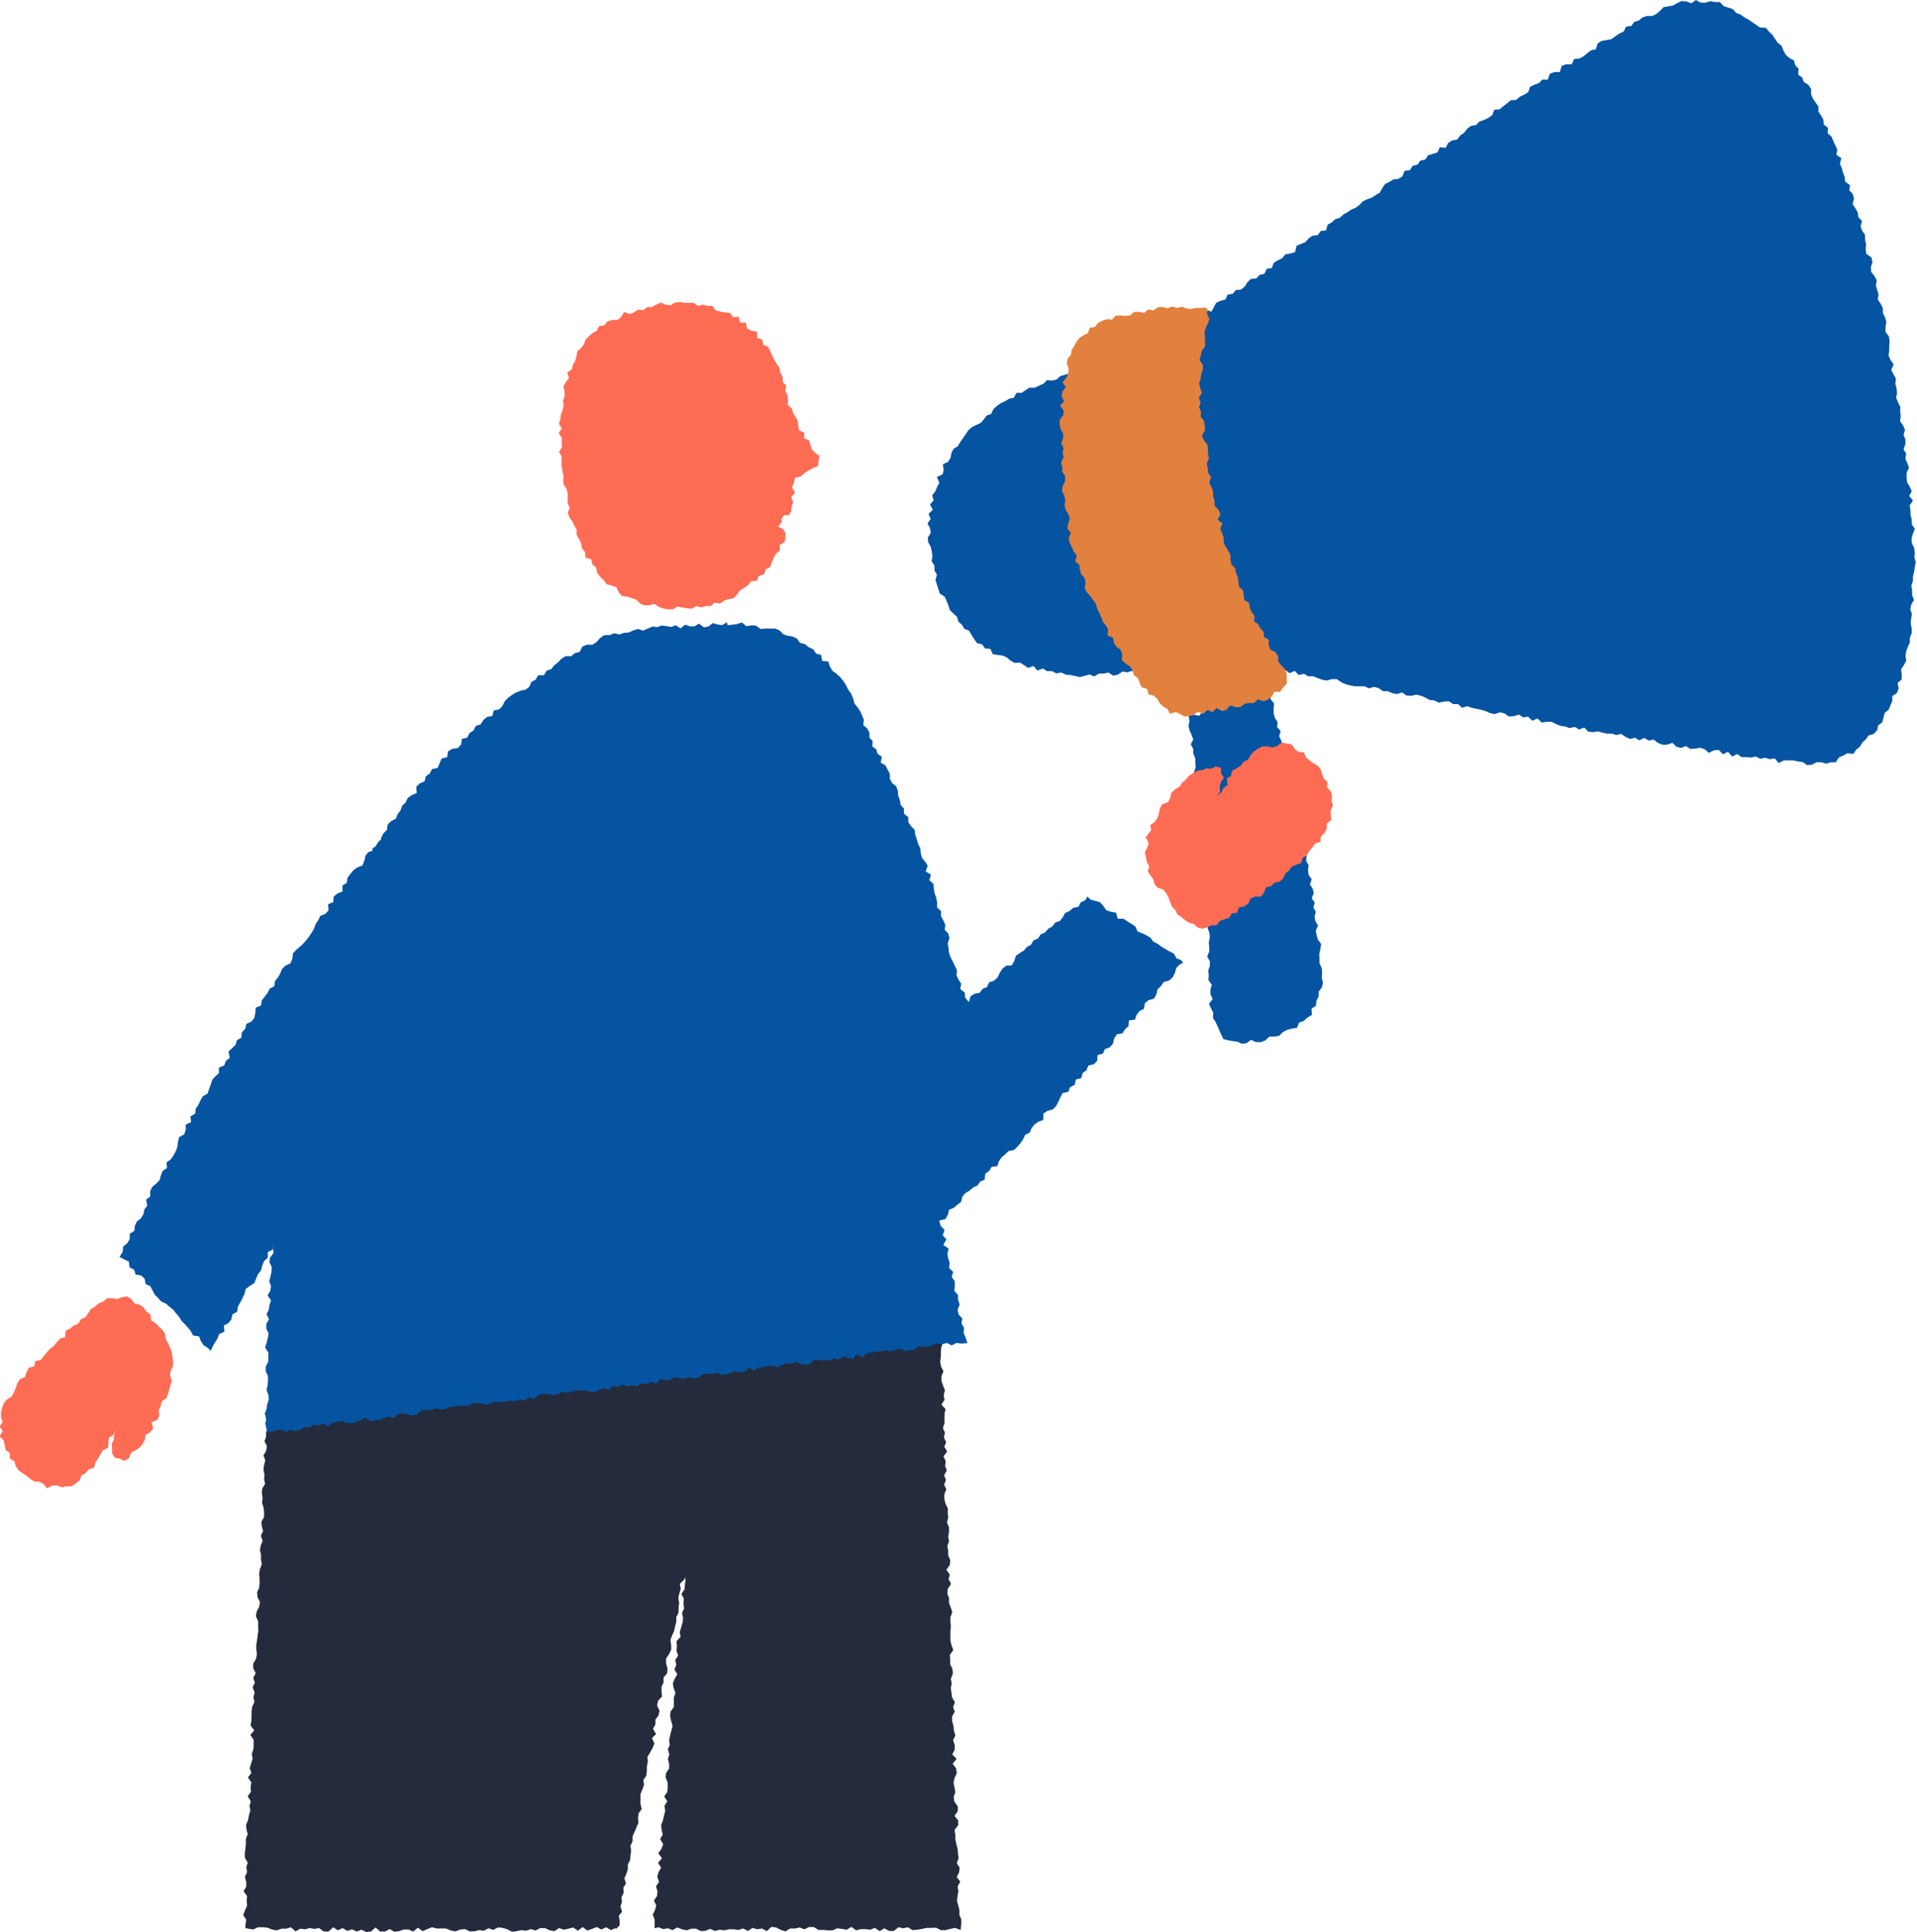 <svg id="_レイヤー_2" data-name="レイヤー 2" xmlns="http://www.w3.org/2000/svg" viewBox="0 0 93.71 94.42"><defs><style>.cls-3,.cls-4{stroke-width:0}.cls-3{fill:#ff6c54}.cls-4{fill:#0454a2}</style></defs><g id="_レイヤー_1-2" data-name="レイヤー 1"><path class="cls-4" d="M59.21 15.24l.12-.21.12-.23.21-.1.24-.06.11-.24.25-.04.15-.18.26-.03.18-.15.13-.21.17-.16.26-.02.16-.17.24-.06.11-.24.25-.04.1-.26.2-.12.21-.1.15-.19.25-.04.23-.07.07-.31.22-.09.22-.09.15-.18.19-.13.26-.03.14-.2.26-.03.08-.28.2-.11.17-.16.23-.07.17-.16.2-.11.19-.13.22-.09.18-.14.16-.17.21-.1.23-.08.19-.13.2-.11.12-.23.14-.2.21-.1.19-.12.26-.03.19-.13.1-.26.26-.03.13-.21.24-.06.14-.2.24-.05.14-.21.23-.07.23-.07.11-.25.29.02.12-.23.19-.13.25-.04.15-.2.19-.13.15-.2.19-.14.25-.04.16-.17.23-.08.21-.1.19-.14.1-.26.26-.02.18-.15.18-.14.18-.15.27-.02.17-.15.21-.1.2-.12.1-.27.21-.1.22-.08.16-.17h.27l.1-.28.22-.09h.27l.09-.3.22-.08h.27l.12-.26.26-.02.2-.11.18-.15.18-.14.24-.05.09-.29.2-.12.24-.04.24-.05.19-.14.19-.13.21-.1.12-.24.25-.03.15-.2.22-.07.18-.15.22-.07h.26l.2-.1.18-.15.17-.18.23-.04.22-.04.21-.11.22-.11.24.02.24.09.22-.16.23.13h.23l.24-.07.23.04h.24l.19.2.22.07.22.07.17.19.21.08.18.13.2.11.19.13.19.13.19.13.29.02.15.18.17.16.13.2.13.19.19.15.09.23.11.2.17.16.23.12.07.24.16.17-.02.29.2.14.08.22.22.14.13.19v.26l.09.22.13.19.14.19v.25l.13.2.11.2.03.24.2.16-.02.26.19.17.09.21.09.21.1.21-.04.26.24.16-.07.27.09.21.06.22.08.22.03.23.23.17-.03.25.17.19.06.22-.07.26.13.2.12.21.03.23.18.19-.07.26.08.22.14.2v.24l.05.22-.02.24.03.23.25.17.05.23-.08.25.02.23.16.2.11.21-.04.25.06.22.07.22-.04.25.14.2.11.22v.24l.11.22.06.22-.04.24v.24l.16.21.04.23-.02.24v.24l-.03.24.1.22.15.21-.12.26.11.22.12.22-.03.24.06.22.02.23-.04.24.09.22.11.22v.23l.02.23-.03.24.15.21.09.22-.07.24.09.22v.24l-.09.24.13.22-.04.24.09.22.09.22-.12.25v.23l.02.23.13.22.1.22-.12.24.18.22-.16.24.04.23v.23l.06.23v.23l.15.22-.09.24-.07.24.02.23.11.23.03.23-.02.23.07.23-.05.23-.03.23-.06.23v.23l-.08.23.04.23v.23l.09.24-.13.22-.05.23.08.24-.04.23-.02.23.05.24v.23l-.09.22v.23l-.1.22-.08.22-.03.23.03.24-.12.21-.13.2.03.25v.24l-.2.18.05.26-.08.22-.23.16v.24l-.09.21-.09.21-.19.16-.06.23-.06.23-.2.15-.05.24-.16.17-.26.08-.13.19-.17.15-.12.21-.18.14-.14.21-.29-.03-.2.11-.21.09-.16.24h-.24l-.23.07-.24-.07h-.23l-.23.12-.23.02-.22-.15-.23-.03-.23-.05h-.46l-.25.13-.2-.23-.24.04-.22-.07-.24.05-.22-.11-.24.05-.23-.02h-.23l-.21-.15-.25.12-.2-.23-.25.12-.2-.21-.24.02-.25.12-.2-.18-.22-.07-.24.04-.24.02-.21-.14-.25.09-.22-.06-.2-.19-.25.09h-.24l-.22-.09-.21-.16-.24.05-.21-.13-.25.12-.21-.13-.24.06-.22-.1-.21-.15-.24.06-.22-.07h-.24l-.22-.05-.22-.06-.24.04-.23-.03-.2-.2-.25.1-.21-.13-.25.06-.22-.08-.23-.03-.22-.09-.22-.11h-.23l-.25.04-.2-.2-.26.11-.2-.2-.24.04-.21-.14L74 35l-.24.02-.21-.15-.22-.06-.26.09-.23-.05-.22-.1-.22-.06-.23-.05-.23-.05-.22-.08-.25.08-.2-.18h-.24l-.21-.14-.24.02-.25.05-.22-.11-.23-.02-.21-.12-.22-.09-.22-.05-.25.06-.23-.02-.21-.15-.25.08-.23-.04-.22-.1h-.24l-.21-.15-.22-.06-.25.07-.22-.1h-.47L66 33.5l-.22-.06-.22-.1-.21-.15h-.24l-.25.07-.23-.04-.22-.08-.22-.09h-.24l-.21-.12-.25.06-.2-.2-.25.11-.21-.15-.22.09-.21.06-.27-.14-.18.22-.26-.1-.18.06-.07-.18-.17-.16-.16-.17-.13-.19-.13-.19-.22-.13-.12-.2-.05-.25-.1-.21-.15-.18-.13-.19-.24-.11-.04-.25-.21-.13-.07-.23-.1-.22-.27-.09-.04-.26-.17-.17-.2-.15-.04-.26-.19-.15-.18-.16v-.29l-.27-.09-.04-.25-.15-.18-.2-.15v-.28l-.27-.1-.07-.24-.08-.23-.16-.17-.13-.19-.15-.18-.2-.15-.12-.2-.14-.18-.18-.15.03-.31-.26-.1-.13-.19v-.28l-.31-.07-.14-.19-.07-.25.05-.23-.09-.23-.04-.23.13-.23-.1-.22.17-.23-.22-.22.16-.23-.03-.23-.04-.23.08-.23.02-.23-.08-.23-.12-.23-.02-.23.07-.23.09-.23-.13-.23.06-.23-.06-.23.04-.23.07-.23-.15-.23.04-.25.22-.14.15-.17.14-.19.12-.2.25-.07.07-.25.29-.03.09-.23.12-.21.28-.04.17-.15.11-.22.15-.18.16-.17.11-.21.27-.06.11-.21.21-.11.18-.15.13-.2.15-.17.17-.15.24-.09z"/><path class="cls-3" d="M27.52 23.46l.04.23.14.21.05.22v.47l.1.22-.1.26.09.22.14.2.1.21.11.2v.25l.12.2.1.21.04.24.15.18.02.26.28.1.06.24.18.16.05.26.15.19.17.16.14.2.25.07.23.08.11.24.16.19.25.03.23.07.22.07.18.19.22.1.25-.02.25-.05.21.14.22.08.23.04h.23l.23-.14.23.05.23.04.24.02.22-.13.24.07.22-.07h.24l.2-.17.26.05.2-.15.22-.07.24-.04.17-.19.15-.2.2-.12.19-.13.14-.19.29-.02.09-.24.26-.08.08-.24.22-.12.08-.23.09-.22.12-.2.18-.16v-.27l.24-.14.03-.24v-.22l-.11-.17-.24-.12.17-.22v-.19l.13-.15h.22l.12-.19.02-.23.07-.22-.09-.24.19-.22-.15-.24.08-.23.07-.26.27-.06.19-.17.21-.13.21-.12.24-.09.02-.24.05-.25-.2-.15-.17-.16-.07-.22-.07-.23-.24-.11v-.28l-.25-.1-.04-.25-.03-.24-.11-.19-.11-.17-.06-.22-.21-.19.02-.24-.02-.23-.12-.2.05-.26-.17-.19v-.25l-.12-.2-.04-.23-.13-.19-.12-.2-.1-.21-.1-.21-.09-.21-.25-.11-.05-.25-.25-.09v-.3l-.29-.05-.2-.11-.06-.28h-.28l-.07-.29-.28.02-.15-.21-.24-.02-.23-.04-.22-.06-.17-.22h-.24l-.22-.06-.24.06-.21-.15h-.46l-.23-.04-.23.03-.22.13-.23-.03-.24-.1-.22.09-.21.13h-.23l-.2.15-.24-.03-.2.13-.21.09-.28-.1-.15.25-.18.14h-.26l-.23.07-.15.19-.26.04-.11.23-.21.11-.17.15-.16.17-.09.23-.14.18-.18.16-.04.24-.06.22-.11.2-.06.22-.22.16.08.27-.15.19-.12.21.06.25v.23l-.08.22.03.23-.04.22-.09.22-.03.23-.07.23.14.23-.15.23.16.23-.02.23.02.22-.14.24.12.22v.46l.04.23.05.22v.23z"/><path d="M30.13 94.26l.16-.16v-.23l-.04-.24.16-.2-.08-.25.07-.22-.02-.24.11-.22-.02-.24.13-.21-.08-.25.1-.22.07-.22v-.24l.11-.21.02-.23.03-.23-.03-.24.1-.22v-.24l.1-.22.09-.22.1-.22-.02-.24.03-.23.15-.21-.06-.25v-.48l.09-.22.08-.22-.03-.24.14-.21.03-.23v-.23l.05-.23-.02-.24.13-.21.12-.22.09-.22-.12-.26.2-.2-.15-.26.12-.21v-.24l.15-.2.05-.23-.12-.26.05-.23.19-.2-.02-.24v-.24l.1-.22v-.24l.17-.2.02-.23-.07-.25v-.24l.14-.21.11-.22v-.23l-.04-.24.08-.22.1-.22.05-.23.06-.22v-.24l.11-.22v-.24l.03-.23-.04-.24.05-.23.07-.22-.05-.24.21-.2.08-.22-.13-.26.12-.17-.13.18.08.24.05.24-.03.23-.02.23-.15.22.12.24-.02.23.03.24-.1.22.05.24-.02.23-.07.23-.07.23.04.24-.2.21.02.23-.02.23.08.24-.14.22.05.24-.09.22.14.24-.13.22-.09.22.04.23.09.24-.08.23v.46l-.16.22-.02.23.05.23.07.24-.06.23-.06.23-.05.23.03.24-.09.22.07.24-.07.22.06.24v.23l-.15.22-.02.23.1.24v.23l-.02.23-.15.22.15.24-.14.22.04.24-.06.23-.05.23-.09.23.02.23.06.24-.13.22.15.25-.08.22-.16.22.18.25-.19.22.15.24-.13.22-.06.23.09.24-.15.22.07.24-.02.23-.15.22.11.24-.06.23-.11.22.09.24v.43l.19-.05.23.09.23-.04.23.09.23-.13.23.09.23.05.23-.08h.23l.23.12.23-.02.23-.09.23.1.23-.06.23.03.23-.05h.23l.23.03.23-.07.23.12.23-.15.23.07.23-.04.23.13.23-.21.23.03.23.12.23.07.23-.14h.23l.23-.05.23.09.23-.11h.23l.23.14h.23l.23.02h.23l.23-.1.23.03.23.04.23-.14.23.17.23-.06h.23l.23.03.23-.09.23.16.23-.14.23.13h.23l.23-.18.23.05.23-.05.23.14.23-.02.23-.04.23-.05h.23l.23-.01.23.12h.23l.23-.06.23-.05.28.1.03-.28v-.23l-.09-.23v-.23l-.06-.23-.06-.23.03-.23.04-.23-.04-.23.13-.24-.17-.22.11-.23.03-.23-.14-.23.09-.23-.03-.23-.02-.23-.06-.23-.05-.23v-.23l-.04-.23.18-.24v-.23l-.18-.22.16-.24v-.23l-.17-.23-.03-.23.08-.23-.04-.23-.05-.23.05-.23.11-.24-.03-.23-.17-.23.19-.24-.21-.22.12-.23v-.23l-.08-.23.11-.24-.07-.23-.02-.23-.07-.23v-.23l.13-.23-.08-.23.09-.24-.14-.23-.03-.23-.03-.23.04-.23-.04-.23.1-.24-.02-.23-.11-.23v-.23l-.02-.23.17-.24-.09-.23-.05-.23v-.46l.02-.23-.02-.23v-.23l.09-.23-.07-.23-.09-.23v-.23l-.08-.23.02-.23.16-.24-.12-.23.06-.23-.17-.23.17-.24.02-.23-.1-.23v-.23l-.04-.23.08-.23-.04-.23.04-.23v-.23l-.1-.23.06-.23-.02-.23v-.23l-.11-.23-.06-.23v-.23l.1-.24-.11-.23.09-.23-.09-.23.13-.23-.08-.23.03-.23-.11-.23.18-.24-.14-.23.09-.23-.11-.23.05-.23-.1-.23.08-.23v-.46l.05-.23-.2-.22.15-.24-.04-.23.06-.23-.09-.23-.08-.23v-.23l.1-.24-.12-.23-.04-.23.03-.23v-.23l.02-.23.07-.23-.13-.23.1-.24-.06-.23.11-.24-.17-.23.15-.24-.15-.23.12-.24-.06-.23-.03-.23-.12-.23.18-.24-.09-.23-.1-.23.18-.24-.02-.23-.05-.23-.11-.17-.2-.12-.21.12-.2.14-.21.09-.27-.14-.19.2h-.24l-.2.17-.24-.03-.21.1-.23.03-.25-.04-.18.22-.24-.02-.23.03-.24-.02-.19.19-.25-.06-.2.17-.25-.07-.2.17-.23.03-.23.04-.22.07-.26-.08-.18.26-.22.05-.24-.02-.22.05-.23.03-.23.04-.22.08-.22.08-.25-.04-.21.1-.24-.02-.22.09-.23.03-.21.12-.22.06-.25-.07-.19.18-.24-.02-.2.15-.24-.03-.2.16-.26-.08-.2.15h-.24l-.2.15h-.24l-.26-.07-.2.17-.25-.07-.17.26-.23.03-.23.02-.25-.05-.23.03-.21.11-.22.09-.21.1h-.48l-.22.07-.24-.02-.22.09-.19.22h-.24l-.22.06-.22.07-.26-.09-.18.23-.25-.04-.22.08h-.24l-.19.2-.26-.11-.21.12-.22.1-.22.09-.26-.11-.19.19-.24-.02-.22.06-.2.15-.26-.08-.23.05-.23.04-.19.19h-.24l-.22.07-.22.08h-.24l-.24-.04-.19.2-.25-.04-.23.04-.22.09h-.24l-.21.13-.22.05h-.24l-.24.01-.23.04-.22.1-.2.18-.22.08-.24-.02-.22.09-.22.09-.27-.13-.2.16h-.24l-.23.03-.19.18-.24-.02-.21.11h-.24l-.2.16-.28-.16-.18.23-.25-.06-.22.06-.19.19-.23.04h-.24l-.22.1-.25-.04-.24-.02-.19.19-.22.08h-.24l-.25-.06-.19.19-.26-.07-.2.15-.25-.06-.19.2-.25-.06-.2.18-.22.07-.22.06-.25-.06-.23.06-.29.02.07.29.08.24-.12.23v.23l-.08.23.12.24-.04.23-.13.22.09.24-.06.23-.03.23.05.23-.02.23.05.23-.14.23-.02.23.04.24-.03.23.08.24.02.23v.23l-.13.22.02.23.06.23-.11.23.09.24-.09.23-.04.23.05.23v.23l.04.23-.09.23-.04.23.02.23v.23l-.02.23-.1.23.02.23.12.24-.04.23-.12.23-.04.23.11.24v.23l.01.23-.03.23-.03.23-.04.23v.23l.03.23-.04.23-.14.23v.23l.12.24-.12.23.08.24-.11.23.1.24-.06.23.05.24-.11.23-.03.23v.23l-.01.23-.04.23.18.24-.19.22.16.24v.23l-.01.23-.08.23.04.23-.07.23-.07.23.08.24-.17.22.17.24-.04.23.02.23-.16.22.15.24-.06.23.04.23-.07.23-.04.23-.1.23.02.23.06.23-.09.23v.23l-.02.23-.03.23v.23l.14.24-.07.23.04.24-.11.23.07.24v.23l-.13.23.17.24-.02.23.02.23-.1.23-.09.23.15.24-.04.23v.17l.15.03.23.04.23-.11h.23l.23.02.23.09.23.04.23-.08h.23l.23-.07.23.2.23-.13.23.03.23-.06.23.04.23-.04.23.17h.23l.23-.21.23.15.23-.11.23.14.23-.08.23.11.23-.09.23.11.23-.02.23-.2.23.2h.23l.23-.12.23.13.23-.03.23-.08h.23l.23.1.23-.19.23.17.23-.1.23-.09.23.06h.46l.23.1.23.04.23-.09.23-.02.23.11h.23l.23-.06.23.03.23-.12.23.08.23-.12.23.02.23.07.23.12.23-.03.23-.05.23.03.23-.08.23.07.23-.12h.23l.23.11.23.04.23-.15.23.08.23-.05.23-.06.23.16.23-.18.23.17.23-.08.23-.09.23.12.23-.11.24.14.19-.09z" stroke-width="0" fill="#242b3d"/><path class="cls-4" d="M57.86 47.08l-.13-.16-.22-.08-.12-.23-.21-.11-.2-.11-.2-.12-.18-.14-.21-.1-.15-.2-.2-.12-.21-.1-.22-.09-.11-.24-.19-.13-.2-.12-.19-.13h-.28l-.08-.29-.25-.05-.23-.07-.14-.21-.16-.18-.23-.07-.24-.06-.15-.15-.11.18-.22.1-.11.22-.26.05-.17.15-.22.1-.12.21-.14.18-.23.08-.14.19-.2.11-.15.18-.22.1-.13.2-.22.09-.12.21-.2.11-.15.18-.2.12-.19.13-.08.26-.12.21-.28.02-.18.15-.13.2-.11.23-.17.15-.24.08-.1.23-.22.09-.14.19-.26.05-.19.13-.08.28-.18-.23-.02-.24-.22-.17.05-.26-.13-.2-.1-.21.02-.25-.1-.21-.1-.21-.11-.21-.08-.22-.02-.23-.04-.23.08-.26-.05-.22-.18-.19.03-.25-.1-.21-.11-.21v-.24l-.19-.18v-.24l-.04-.23-.08-.22-.04-.23-.02-.23-.2-.18.08-.27-.26-.16.1-.28-.13-.2-.15-.19-.06-.22-.02-.24-.11-.21-.06-.23-.08-.22-.03-.24-.17-.18-.14-.2v-.25l-.21-.16v-.25l-.16-.18-.04-.23-.08-.22-.02-.24-.08-.22-.2-.16-.11-.2v-.25l-.11-.2-.1-.21-.24-.14.06-.28-.21-.15-.07-.22-.19-.14.02-.26-.16-.17v-.25l-.11-.2-.19-.16.03-.26-.09-.21-.09-.21-.13-.19-.15-.19-.06-.23-.1-.24-.15-.21-.12-.24-.13-.2-.15-.18-.18-.16-.19-.14-.12-.2-.08-.25-.3-.03-.05-.29-.25-.07-.14-.21-.22-.1-.18-.15-.24-.06-.15-.21-.21-.1-.24-.04-.22-.07-.18-.19-.22-.09h-.48l-.24.02-.21-.16-.23-.02-.24.05-.22-.19-.24.08-.23.03-.23.03-.04-.15-.22.14-.23-.03-.23-.07-.22.17-.22.04-.24-.18-.22.13h-.23l-.23-.08-.22.18-.24-.15-.22.08-.23-.04-.23-.03-.22.08-.23-.03-.23.1-.23.1-.25-.08-.23.07-.22.1-.24.02-.22.08-.26-.06-.22.09h-.25l-.21.14-.18.2-.2.13h-.27l-.22.09-.13.26-.24.06-.18.15h-.28l-.2.13-.16.17-.18.14-.15.19-.23.08-.13.22h-.28l-.13.22-.2.11-.11.24-.18.14-.25.05-.22.09-.2.12-.19.14-.16.17-.11.23-.16.16-.26.05-.07.27-.26.05-.18.15-.13.21-.24.08-.11.22-.2.13-.11.22-.26.06-.04.28-.16.17-.28.04-.2.13-.04.28-.27.06-.1.23-.09.23-.28.06-.11.21-.19.14-.07.25-.23.1-.17.16.02.31-.24.1-.2.14-.1.22-.17.16-.08.23-.14.18-.09.22-.23.12-.17.17-.03.26-.17.16-.11.21-.05.24-.18.16-.21.14.03.29-.24.12-.18.16-.06.23-.11.21-.17.17-.08.22-.12.2-.13.19-.11.2.03.27-.22.15.06.28-.14.19-.14.19-.13.2.02.26-.22.15.04.27-.1.21-.1.21-.07.22-.18.18v.24l-.09.22-.07.22-.17.19-.09.22-.12.2.02.25-.13.2.03.25-.14.2-.15.2-.07.22.11.27-.1.21-.16.2-.07.22.12.27-.11.22-.06.22.02.24-.18.2-.03.23.08.25-.1.22-.16.21-.03.23.1.25-.08.22.04.24-.09.22-.17.21.07.24-.08.22.04.24-.08.22.09.25-.07.22.03.24-.16.21v.23l.07.24-.16.22-.07.22.11.24-.06.23v.23l-.09.22-.04.23.02.24-.14.22.03.24-.02.23.09.24-.05.23-.05.23-.12.22.11.24-.02.23.02.23-.08.23-.1.22v.23l-.02.23.07.24-.02.23.02.23-.17.22-.03.23.12.24-.02.23-.05.23-.06.23.09.24-.04.23-.13.22.17.24-.08.23-.03.23-.11.22.12.24-.13.23v.23l.11.24-.04.23-.06.23-.07.23.16.24v.23l-.01.23-.12.23v.23l.11.23v.23l-.02.23-.05.23.09.23.02.23-.08.23-.03.23-.09.23.09.23-.06.23.04.23.05.22.23-.03.22-.07.23-.04.24.11.22-.1.24.07.23-.05.21-.15.24.02.21-.15.24.06.22-.11.25.14.21-.17.23-.04.23-.05.25.11h.23l.22-.04.22-.11.22-.12.26.18.22-.06h.23l.22-.1.22-.08.24.08.21-.19.23-.05.24.06.24.05.22-.05.21-.2.23-.02.24.02.22-.09.24.04h.23l.22-.11.23-.02.23-.05h.23l.23.02.22-.13h.46l.24.08.22-.1.22-.06.24.03.23-.04.23-.05.24.04.22-.09.24.06.21-.16.24.07.21-.18.23-.06h.23l.24.06.23-.04.22-.13.24.06.22-.06.23-.06h.47l.24.07h.23l.22-.1.22-.09.24.1.21-.21.24.06.22-.12.24.09.23-.05.24.04.22-.13.24.04.22-.13.24.09.2-.22.24.05h.23l.22-.14.24.04.24.05.22-.09.24.06.23-.03.21-.16.23-.05.24.04.22-.07.24.09.23-.02.22-.07.22-.07.24.04.23-.03.21-.18.25.12.22-.15h.23l.22-.08h.24l.24.08.22-.13.22-.07.24.04.22-.11.25.12.24.02.22-.06.21-.21.24.07.23-.02.24.02.22-.11.24.06.21-.15.24.08.24.04.2-.23.26.15.21-.2.23-.02.23-.06h.24l.22-.07.24.06.22-.07.23-.06.25.11.23-.04h.23l.21-.19.24.02.24.03.22-.11.22-.08.24.05.22-.07.25.12.22-.12.24.03.3-.02-.1-.29-.09-.22.02-.24-.12-.21.04-.24-.18-.2-.05-.23.1-.26-.08-.22v-.24l-.18-.2.02-.24v-.24l-.15-.2.07-.25-.2-.2.03-.24-.07-.22-.04-.23.06-.25-.26-.18.15-.27-.18-.2.09-.26-.19-.2-.07-.26.3-.07.12-.2.06-.26.23-.09.17-.15.19-.14.06-.26.15-.17.2-.12.17-.15.22-.1.13-.19.22-.1.03-.29.19-.13.12-.2.28-.04.08-.24.13-.19.18-.15.16-.16.27-.05.16-.16.15-.17.13-.19.1-.22.22-.11.1-.22.14-.18.19-.13.24-.09v-.31l.2-.13.26-.07.16-.16.11-.21.1-.22.11-.21.28-.06.09-.23.22-.11.06-.26.26-.07.07-.25.19-.14.09-.23.27-.06.16-.16.02-.29.26-.07.1-.22.24-.09.15-.17.06-.26.13-.2.28-.05.12-.2.17-.15.02-.28.3-.04.08-.24.14-.18.22-.11.04-.27.18-.15.26-.07.12-.2.06-.26.17-.16.13-.2.27-.07.17-.16.11-.21.07-.25.16-.16.19-.11z"/><path class="cls-3" d="M8.41 67.45l-.07.22-.06.22-.07.22-.07.22-.23.15-.05.23-.1.21.03.26-.09.21-.29.12.08.3-.15.19-.23.13-.03.25-.12.2-.15.18-.2.13-.2.11-.1.25-.22.15-.24-.11-.24-.05-.13-.21v-.24l-.02-.22.1-.22.02-.23.06-.23-.09.23-.23.15-.02.24-.02.25-.26.13-.12.2-.11.2-.13.19-.06.25-.26.08-.15.18-.2.11-.1.25-.19.15-.2.14h-.26l-.23.05-.24-.1-.22.02-.25.13-.18-.22-.2-.1-.25-.02-.2-.13-.18-.15-.2-.13-.19-.14-.13-.2-.07-.24-.22-.13v-.27l-.21-.15-.04-.24-.05-.23-.2-.19.15-.26-.15-.22.15-.23-.08-.23v-.25l.06-.22.08-.22.16-.18.22-.14.11-.2.09-.22.08-.23.13-.2.24-.1.08-.23.1-.22.27-.07.06-.26.27-.06.14-.19.15-.17.15-.18.19-.14.15-.18.15-.18.25-.07.03-.31.22-.11.17-.15.23-.09.12-.21.22-.1.14-.2.13-.2.2-.12.18-.16.23-.09.19-.16h.25l.24.04.23-.09.26-.04.21.14.15.21.25.06.2.14.13.2.2.14.03.28.21.13.16.17.17.16.14.19.03.25.11.21.1.21.08.22.04.23.03.23v.23l-.11.23-.04.22.07.24z"/><path class="cls-4" d="M19.27 40.11l-.02.2-.19.14-.06.24-.18.15-.16.16-.17.15-.12.2-.11.21-.26.09-.14.18-.04.26-.1.21-.25.09-.19.14-.15.18-.14.18-.04.26-.21.13v.29l-.25.1-.18.15-.02.27-.25.1.02.3-.15.17-.25.1-.1.21-.13.19-.08.22-.11.2-.13.19-.14.18-.15.17-.17.16-.18.15-.15.17-.03.26-.09.22-.24.11-.17.16-.09.22-.11.2-.15.18-.03.25-.23.12-.1.21-.14.18-.14.18-.04.25-.26.11-.02.26-.05.24-.14.18-.25.11-.05.24-.17.17-.02.26-.22.13-.07.23-.17.16-.17.16.06.31-.19.15-.08.22-.26.11v.27l-.18.16-.15.17-.07.23-.08.22-.08.22-.23.13-.11.2-.1.21-.13.19-.03.25-.23.13.03.28-.26.12v.26l-.08.22-.24.13-.06.23-.03.25-.08.22-.11.2-.13.19-.21.15.02.27-.21.15-.09.22-.06.23-.17.17-.19.16-.1.21v.26l-.2.15.06.29-.14.18-.05.24-.12.2-.2.16-.1.21-.02.24-.23.15v.26l-.12.2-.2.16-.02.25-.16.26.24.12.22.11.03.28.22.11.08.24.28.05.16.16.05.26.23.1.11.21.11.21.16.16.15.17.23.1.17.15.18.14.14.18.15.17.12.2.16.16.15.17.15.18.11.21.29.04.09.23.13.2.2.13.15.15.09-.2.11-.2.13-.2.08-.22.26-.12-.03-.29.23-.13.14-.18.05-.24.23-.13.04-.25.11-.2.11-.21.1-.21.06-.24.2-.15.22-.14.09-.22.09-.22.15-.18.06-.24.09-.22.18-.16v-.28l.24-.12.05-.24.07-.23.18-.16.1-.21.18-.16.1-.22.12-.2.04-.25.25-.13.03-.24v-.24l.04-.23.07-.22.06-.22v-.24l.24-.18-.02-.24.14-.2-.04-.25.04-.23.07-.22.15-.2-.05-.25.13-.2.04-.23.18-.19-.04-.25.12-.2.09-.22.04-.23.06-.22-.08-.26.09-.22.16-.2-.05-.25.04-.23.08-.22.12-.21.13-.21.04-.23-.04-.25.03-.23.12-.21-.05-.25.05-.22.15-.2.15-.2.08-.22-.04-.25v-.24l.05-.22.23-.18-.09-.26.06-.22.07-.22.07-.22.12-.2.04-.23.07-.22.09-.22-.06-.25.2-.18v-.24l.13-.21-.1-.26.08-.22.15-.2-.02-.24.02-.23.02-.23.23-.18-.08-.26.18-.19-.1-.26.2-.19-.05-.25.08-.22.03-.23.02-.23.16-.2-.03-.25.16-.2.08-.22-.05-.25.18-.19-.02-.24.04-.23.05-.23.17-.19-.02-.25.07-.22.06-.22.15-.2.04-.25-.12-.23zm33.29-21.99l-.29.13-.22.07-.22.06-.18.17-.22.05-.25-.02-.18.18-.21.09-.21.1h-.26l-.19.12-.19.13h-.25l-.13.24-.24.05-.19.12-.21.1-.19.13-.17.16-.11.23-.22.08-.14.19-.15.17-.22.1-.22.11-.17.16-.13.19-.13.19-.13.18-.11.2-.21.13-.11.2-.04.24-.12.2-.26.12.04.27-.05.22-.28.13.12.29-.11.2-.09.21-.15.2.07.25-.18.2.14.25-.21.21.11.24-.16.22.12.23.04.23-.15.24.03.23.12.22.05.23.03.23-.04.24.14.21v.24l.12.21-.07.26.07.22.07.22.07.22.24.15.09.21.09.21.07.23.17.17.18.16.07.24.17.15.12.2.23.09.12.21.13.2.14.2.25.06.14.2.26.02.12.26.24.04.24.03.21.09.18.16.21.11.25-.02.2.13.2.13.26-.09.19.22.26-.1.21.13h.24l.22.11.24-.04.22.1.23.02.23.05.23.05.24-.06.23-.07.23.1.23-.14h.23l.23-.05.24.15.23-.05.22-.15.24.04.22-.07.24.04.3.04.16-.21.05-.27.18-.17.15-.2.14-.2.03-.25-.04-.2.13-.25-.12-.21-.02-.23.02-.23-.18-.2.07-.24-.08-.22-.02-.23-.06-.22v-.23l.03-.24-.02-.23-.03-.22-.04-.23-.07-.22-.04-.23-.09-.22.09-.24-.18-.2.1-.24-.1-.22v-.23l-.08-.22-.08-.22.04-.24-.11-.21.11-.25-.11-.22.07-.24-.04-.23-.18-.21v-.23l-.02-.25-.28-.11.07-.3-.21-.15-.17-.17.08-.3-.11-.2-.19-.16-.11-.2-.17-.17-.11-.2.05-.28-.16-.17-.17-.17v-.26l-.22-.15-.14-.19v-.25l-.13-.2-.04-.24-.11-.2-.09-.22-.22-.15-.11-.2-.12-.2-.08-.22-.05-.23-.08-.2-.09-.26zm5.54 16.83l.05.28-.05.24.05.23.1.22.08.22-.12.24.12.22v.23l.1.22v.23l.02.23-.09.24v.23l.04.23.02.23.11.22-.13.24.02.23v.46l.19.22-.08.24v.23l.03.23.12.22-.09.24.11.22.09.22-.09.24.06.23-.1.24.05.23.2.22-.04.24.06.23.05.23-.17.25.09.22-.03.24v.46l.07.23v.23l.12.22-.03.23.09.23.02.23-.05.24.02.23v.23l-.1.24.13.22v.23l-.08.24.03.23-.02.23.17.23-.07.23v.23l.11.23-.18.24.1.22.11.22-.02.24.13.2.09.2.09.2.09.21.11.23.24.06.23.04.22.03.22.1.23-.03.21-.16.25.11h.24l.22-.09.19-.18h.24l.24-.04.18-.18.21-.11.23-.06.25-.04.11-.26.23-.08.17-.16.22-.13-.02-.3.22-.15.02-.24.11-.21v-.24l.16-.21.05-.23-.06-.24.02-.24-.02-.23-.11-.23v-.24l-.01-.23.06-.24.03-.24-.16-.21-.06-.22-.04-.22.11-.25-.13-.21-.04-.22.06-.24-.12-.21.07-.24-.15-.21.1-.25-.05-.22-.14-.21.09-.25-.15-.21-.03-.23.03-.24-.12-.21.02-.24-.14-.21.04-.24v-.23l-.04-.23-.02-.23-.04-.23-.1-.22-.09-.22.02-.24-.14-.21.07-.25-.08-.22-.2-.2v-.23l.04-.25-.12-.21-.11-.22.11-.26-.03-.23-.05-.22-.06-.22-.03-.23-.18-.2-.03-.23-.06-.22-.1-.21.07-.25-.17-.2.02-.24-.13-.21-.06-.22v-.24l.02-.24-.16-.2-.06-.22v-.31l-.23.11-.18.19-.21.08h-.24l-.25-.02-.2.13-.21.09-.19.17-.22.07-.26-.08-.23.03-.19.15-.21.09-.23.03-.22.08-.17.21-.25-.05-.25.05z"/><path d="M59.06 15.14l-.13-.11-.24.02h-.23l-.23.05-.23-.02-.23-.09-.23.06-.24-.07-.23.09-.24-.07-.23.02-.22.15-.24-.05-.21.17-.24-.05h-.24l-.2.17-.23.03-.24-.02h-.24l-.18.2-.25-.02-.22.07-.21.11-.16.2-.25.04-.09.26-.21.1-.19.13-.15.18-.11.21-.13.2-.04.24-.16.19-.04.23.09.26-.02.23-.1.22-.18.21.16.25-.17.21-.03.23.11.24-.19.22.18.24-.03.23-.17.22v.23l.05.23.13.23-.02.23-.08.23.11.23-.04.23.04.23-.12.24.06.23v.23l.14.22v.23l-.12.24-.04.24.11.22.06.23-.04.24.05.23.14.22.07.22-.09.25-.03.24.17.2-.11.26.05.23.11.21.09.22.15.2-.08.27.2.18.03.23.06.22.16.18.06.23-.05.27.11.21.16.18.14.19.14.19.06.23.11.21.09.21.08.22.15.19.11.2-.03.28.27.12.04.24.12.2.21.14.08.22-.02.29.18.17.22.13.12.2.07.24.2.14.08.23.1.22.27.08.06.26.26.07.17.15.12.21.17.17.2.11.13.24.29-.08.2.09.22.13.24-.03.22-.07.21-.13.25.1.2-.2.25.11.2-.2.26.15.22-.06.19-.23.25.1h.24l.2-.16.23-.04h.24l.18-.18.28.09.22-.08.19-.15.13-.23h.28l.14-.21.18-.18v-.51l-.1-.23-.17-.17-.15-.18v-.26l-.13-.2-.25-.12-.08-.22v-.27l-.23-.13-.02-.25-.16-.17-.1-.2-.21-.15.03-.27-.15-.18-.09-.21-.03-.24-.24-.14-.02-.24-.04-.23-.19-.17-.03-.23-.03-.24-.09-.21-.04-.23-.18-.18-.05-.22v-.24l-.1-.2-.13-.2-.1-.21v-.24l-.08-.22-.09-.22.11-.26-.24-.18.14-.27-.1-.22-.19-.2v-.24l-.07-.22v-.24l-.09-.22-.1-.22.1-.25-.15-.21-.02-.23-.05-.23.11-.25-.05-.22v-.23l-.03-.23-.17-.21-.1-.22.16-.25-.02-.23-.03-.23-.17-.22.02-.23-.09-.23.07-.23-.09-.23.15-.23-.07-.23-.06-.23.07-.23.03-.23.08-.23v-.23l-.16-.24.06-.22.05-.23.16-.21v-.23l-.01-.23-.02-.24.07-.22.1-.21.07-.22-.12-.26.03-.23z" fill="#e2803d" stroke-width="0"/><path class="cls-3" d="M55.98 40.98l.13-.21.16-.19-.04-.26.22-.15.13-.19.07-.23.05-.24.11-.21.28-.09.11-.2.06-.26.17-.17.22-.12.13-.2.18-.15.15-.19.2-.13.21-.12.25-.03.21-.09.23.02.22-.11.26.07v.27l.14.21-.15.22-.06.22.03.24-.18.22.24-.19.1-.21.2-.15-.04-.3.2-.14.06-.25.22-.12.2-.13.14-.19.22-.1.12-.22.16-.18.2-.14.22-.11h.25l.25.05.22-.07.23-.17.24.05.24.04.16.23.18.14.26.02.1.24.17.15.18.14.22.12.15.18.07.23.08.22.18.17-.02.26.18.19.07.23-.03.24.07.23-.11.23v.23l.03.25-.22.16v.25l-.11.22-.18.16-.02.27-.26.09-.14.19-.15.17-.11.21-.2.12-.08.25-.23.09-.23.09-.13.2-.19.14-.1.24-.17.16-.26.05-.17.17-.25.06-.09.26-.15.19h-.3l-.21.1-.11.25-.2.13-.25.05-.1.26-.26.03-.13.22-.23.07-.22.08-.16.21h-.25l-.21.1-.23.07-.24-.06-.18-.17-.22-.06-.2-.12-.17-.15-.21-.13-.1-.22-.17-.17-.09-.23-.08-.23-.12-.2-.14-.18-.27-.08-.15-.17-.06-.24-.14-.19-.13-.2.07-.26-.12-.2-.04-.23-.06-.23.11-.22.08-.22-.1-.25z"/></g></svg>